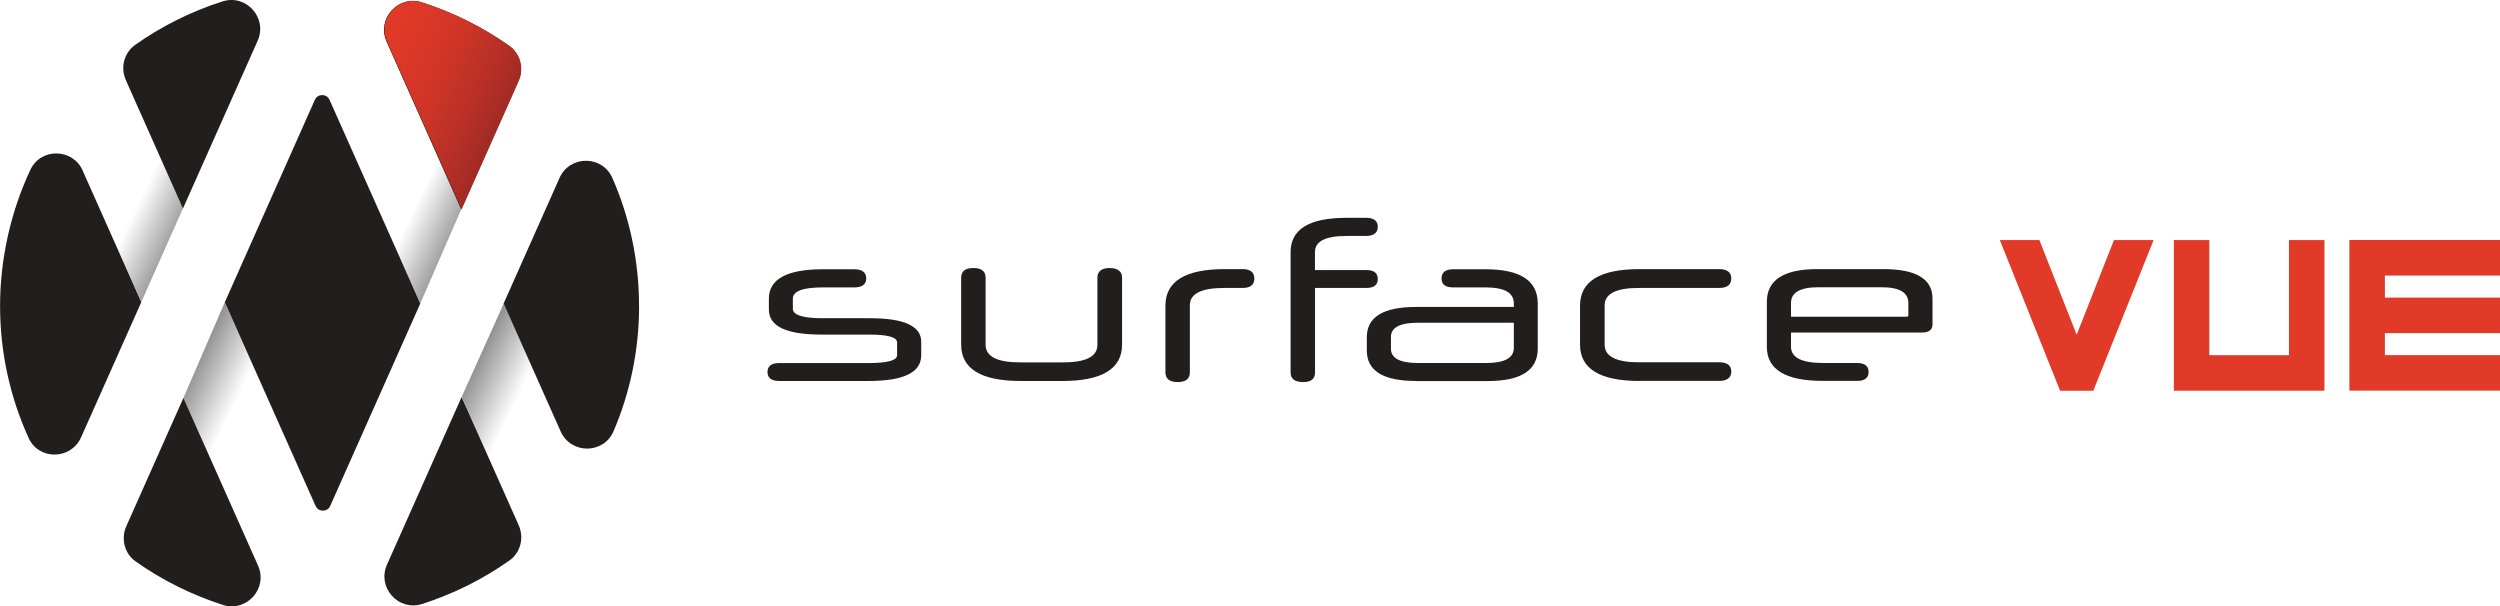 <?xml version="1.0" encoding="UTF-8"?>
<svg id="Layer_2" data-name="Layer 2" xmlns="http://www.w3.org/2000/svg" xmlns:xlink="http://www.w3.org/1999/xlink" viewBox="0 0 321.15 77.89">
  <defs>
    <style>
      .cls-1 {
        fill: #211e1d;
      }

      .cls-2 {
        fill: url(#linear-gradient);
      }

      .cls-2, .cls-3, .cls-4, .cls-5 {
        opacity: .53;
      }

      .cls-6 {
        fill: #e23a28;
      }

      .cls-3 {
        fill: url(#linear-gradient-3);
      }

      .cls-7 {
        fill: url(#linear-gradient-5);
      }

      .cls-4 {
        fill: url(#linear-gradient-2);
      }

      .cls-5 {
        fill: url(#linear-gradient-4);
      }

      .cls-8 {
        fill: #010101;
      }
    </style>
    <linearGradient id="linear-gradient" x1="58.14" y1="49.15" x2="102.7" y2="70.62" gradientUnits="userSpaceOnUse">
      <stop offset="0" stop-color="#000"/>
      <stop offset=".17" stop-color="#000" stop-opacity="0"/>
    </linearGradient>
    <linearGradient id="linear-gradient-2" x1="22.22" y1="49" x2="66.89" y2="70.52" xlink:href="#linear-gradient"/>
    <linearGradient id="linear-gradient-3" x1="-1677.27" y1="734.87" x2="-1632.82" y2="756.28" gradientTransform="translate(-1651.62 763.91) rotate(-180)" xlink:href="#linear-gradient"/>
    <linearGradient id="linear-gradient-4" x1="-1713.09" y1="734.75" x2="-1667.98" y2="756.48" gradientTransform="translate(-1651.62 763.91) rotate(-180)" xlink:href="#linear-gradient"/>
    <linearGradient id="linear-gradient-5" x1="69.54" y1="19.22" x2="41.3" y2="6.47" gradientUnits="userSpaceOnUse">
      <stop offset="0" stop-color="#782225"/>
      <stop offset=".16" stop-color="#9a2925"/>
      <stop offset=".34" stop-color="#b93026"/>
      <stop offset=".51" stop-color="#cf3527"/>
      <stop offset=".68" stop-color="#dd3827"/>
      <stop offset=".83" stop-color="#e23a28"/>
    </linearGradient>
  </defs>
  <g id="Layer_2-2" data-name="Layer 2">
    <g>
      <polygon class="cls-2" points="59.32 50.96 64.73 38.95 70.7 52.35 66.2 66.41 59.32 50.96"/>
      <polygon class="cls-4" points="23.56 51.12 28.88 38.82 34.86 52.26 30.36 66.32 23.56 51.12"/>
      <polygon class="cls-3" points="23.52 26.73 18.16 38.78 12.16 25.29 16.7 11.39 23.52 26.73"/>
      <polygon class="cls-5" points="59.27 26.85 54 38.95 47.87 25.17 52.39 11.4 59.27 26.85"/>
      <path class="cls-1" d="m10.62,21.92l7.53,16.9-7.74,17.37c-1.29,2.89-5.42,2.96-6.73.08-2.36-5.18-3.67-10.93-3.67-16.99s1.4-12.18,3.9-17.48c1.34-2.85,5.44-2.76,6.72.11Z"/>
      <path class="cls-1" d="m42.33,12.82l11.66,26.17-11.57,26c-.36.81-1.52.81-1.88,0l-11.66-26.17,11.57-26c.36-.81,1.52-.81,1.88,0Z"/>
      <path class="cls-1" d="m82.1,39.29c0,5.71-1.17,11.16-3.28,16.1-1.27,2.97-5.48,2.98-6.8.03l-7.32-16.44,7.18-16.13c1.31-2.94,5.5-2.93,6.79.02,2.2,5.03,3.42,10.58,3.42,16.42Z"/>
      <path class="cls-1" d="m23.5,26.77l-7.34-16.49c-.71-1.6-.23-3.5,1.2-4.51C20.75,3.37,24.54,1.47,28.59.18c3.05-.97,5.81,2.13,4.51,5.05l-9.59,21.54Z"/>
      <path class="cls-8" d="m59.25,26.89l7.34-16.49c.71-1.6.23-3.5-1.2-4.51-3.39-2.4-7.18-4.29-11.22-5.59-3.05-.97-5.81,2.13-4.51,5.05l9.59,21.54Z"/>
      <path class="cls-1" d="m23.56,51.12l-7.34,16.49c-.71,1.6-.23,3.5,1.2,4.51,3.39,2.4,7.18,4.29,11.22,5.59,3.05.97,5.81-2.13,4.51-5.05l-9.59-21.54Z"/>
      <path class="cls-1" d="m59.3,51l7.34,16.49c.71,1.6.23,3.5-1.2,4.51-3.39,2.4-7.18,4.29-11.22,5.59-3.05.97-5.81-2.13-4.51-5.05l9.59-21.54Z"/>
      <path class="cls-7" d="m59.3,26.89l7.34-16.49c.71-1.6.23-3.5-1.2-4.51-3.39-2.4-7.18-4.29-11.22-5.59-3.05-.97-5.81,2.13-4.51,5.05l9.59,21.54Z"/>
      <path class="cls-1" d="m118.34,45.63c0,2.22-2.25,3.31-6.74,3.31h-11.53c-.95,0-1.48-.38-1.48-1.15s.53-1.15,1.48-1.15h11.53c2.43,0,3.64-.36,3.64-1v-1.65c0-.68-1.21-1.01-3.64-1.01h-6.09c-4.52,0-6.74-1.06-6.74-3.22v-1.39c0-2.51,2.31-3.78,6.95-3.78h4.05c.97,0,1.51.41,1.51,1.18s-.56,1.15-1.51,1.15h-4.05c-2.57,0-3.87.47-3.87,1.45v1.3c0,.8,1.3,1.21,3.84,1.21h6.09c4.37,0,6.56,1.01,6.56,3.02v1.74Z"/>
      <path class="cls-1" d="m131.1,48.94c-5.08,0-7.63-1.57-7.63-4.67v-8.6c0-.8.5-1.24,1.57-1.24s1.57.44,1.57,1.24v8.63c0,1.48,1.48,2.25,4.37,2.25h5.62c2.93,0,4.37-.77,4.37-2.25v-8.63c0-.8.53-1.24,1.57-1.24s1.6.44,1.6,1.24v8.6c0,3.1-2.57,4.67-7.63,4.67h-5.41Z"/>
      <path class="cls-1" d="m149.71,39.27c0-3.13,2.54-4.7,7.63-4.7h2.28c1,0,1.51.41,1.51,1.21s-.5,1.21-1.51,1.21h-2.39c-2.9,0-4.38.74-4.38,2.22v8.63c0,.83-.53,1.24-1.57,1.24s-1.57-.44-1.57-1.24v-8.57Z"/>
      <path class="cls-1" d="m168.93,36.99v10.85c0,.83-.5,1.24-1.51,1.24-1.09,0-1.63-.41-1.63-1.24v-15.43c0-2.96,2.36-4.43,7.21-4.43h2.51c.98,0,1.48.41,1.48,1.15s-.5,1.18-1.48,1.18h-2.51c-2.72,0-4.08.68-4.08,2.07v2.31h6.59c.98,0,1.48.38,1.48,1.15s-.5,1.15-1.48,1.15h-6.59Z"/>
      <path class="cls-1" d="m181.91,48.94c-4.23,0-6.33-1.3-6.33-3.93v-1.68c0-2.6,2.1-3.9,6.33-3.9h12.56v-.44c0-1.39-1.21-2.07-3.64-2.07h-4.17c-.98,0-1.48-.38-1.48-1.15s.5-1.18,1.48-1.18h4.17c4.49,0,6.71,1.48,6.71,4.4v5.79c0,2.78-2.13,4.17-6.44,4.17h-9.19Zm12.56-4.26v-3.22h-12.33c-2.31,0-3.46.62-3.46,1.8v1.54c0,1.21,1.15,1.83,3.46,1.83h8.78c2.36,0,3.55-.65,3.55-1.95Z"/>
      <path class="cls-1" d="m210.63,48.94c-5.11,0-7.66-1.57-7.66-4.67v-5c0-3.13,2.54-4.7,7.66-4.7h10.23c1,0,1.54.41,1.54,1.21s-.53,1.21-1.54,1.21h-10.35c-2.9,0-4.38.74-4.38,2.25v5.05c0,1.48,1.48,2.25,4.38,2.25h10.35c1,0,1.54.39,1.54,1.18s-.53,1.21-1.54,1.21h-10.23Z"/>
      <path class="cls-1" d="m230.07,42.73v1.8c0,1.39,1.36,2.1,4.11,2.1h4.38c.97,0,1.48.38,1.48,1.15s-.5,1.15-1.48,1.15h-4.38c-4.79,0-7.21-1.45-7.21-4.37v-5.79c0-2.78,2.16-4.2,6.44-4.2h8.54c4.2,0,6.3,1.27,6.3,3.78v3.31c0,.71-.47,1.06-1.36,1.06h-16.82Zm0-2.04h14.84c.18,0,.24-.09.24-.21v-1.54c0-1.36-1.12-2.04-3.43-2.04h-8.13c-2.36,0-3.52.68-3.52,2.04v1.74Z"/>
      <path class="cls-6" d="m276.65,30.84l-7.74,19.35h-4.27l-7.74-19.35h5.08l4.79,12.16,4.79-12.16h5.08Z"/>
      <path class="cls-6" d="m283.81,30.84v14.79h10.23v-14.79h4.56v19.35h-19.35v-19.35h4.56Z"/>
      <path class="cls-6" d="m321.15,30.84v4.56h-14.79v2.83h14.79v4.56h-14.79v2.83h14.79v4.56h-19.35v-19.35h19.35Z"/>
    </g>
  </g>
</svg>